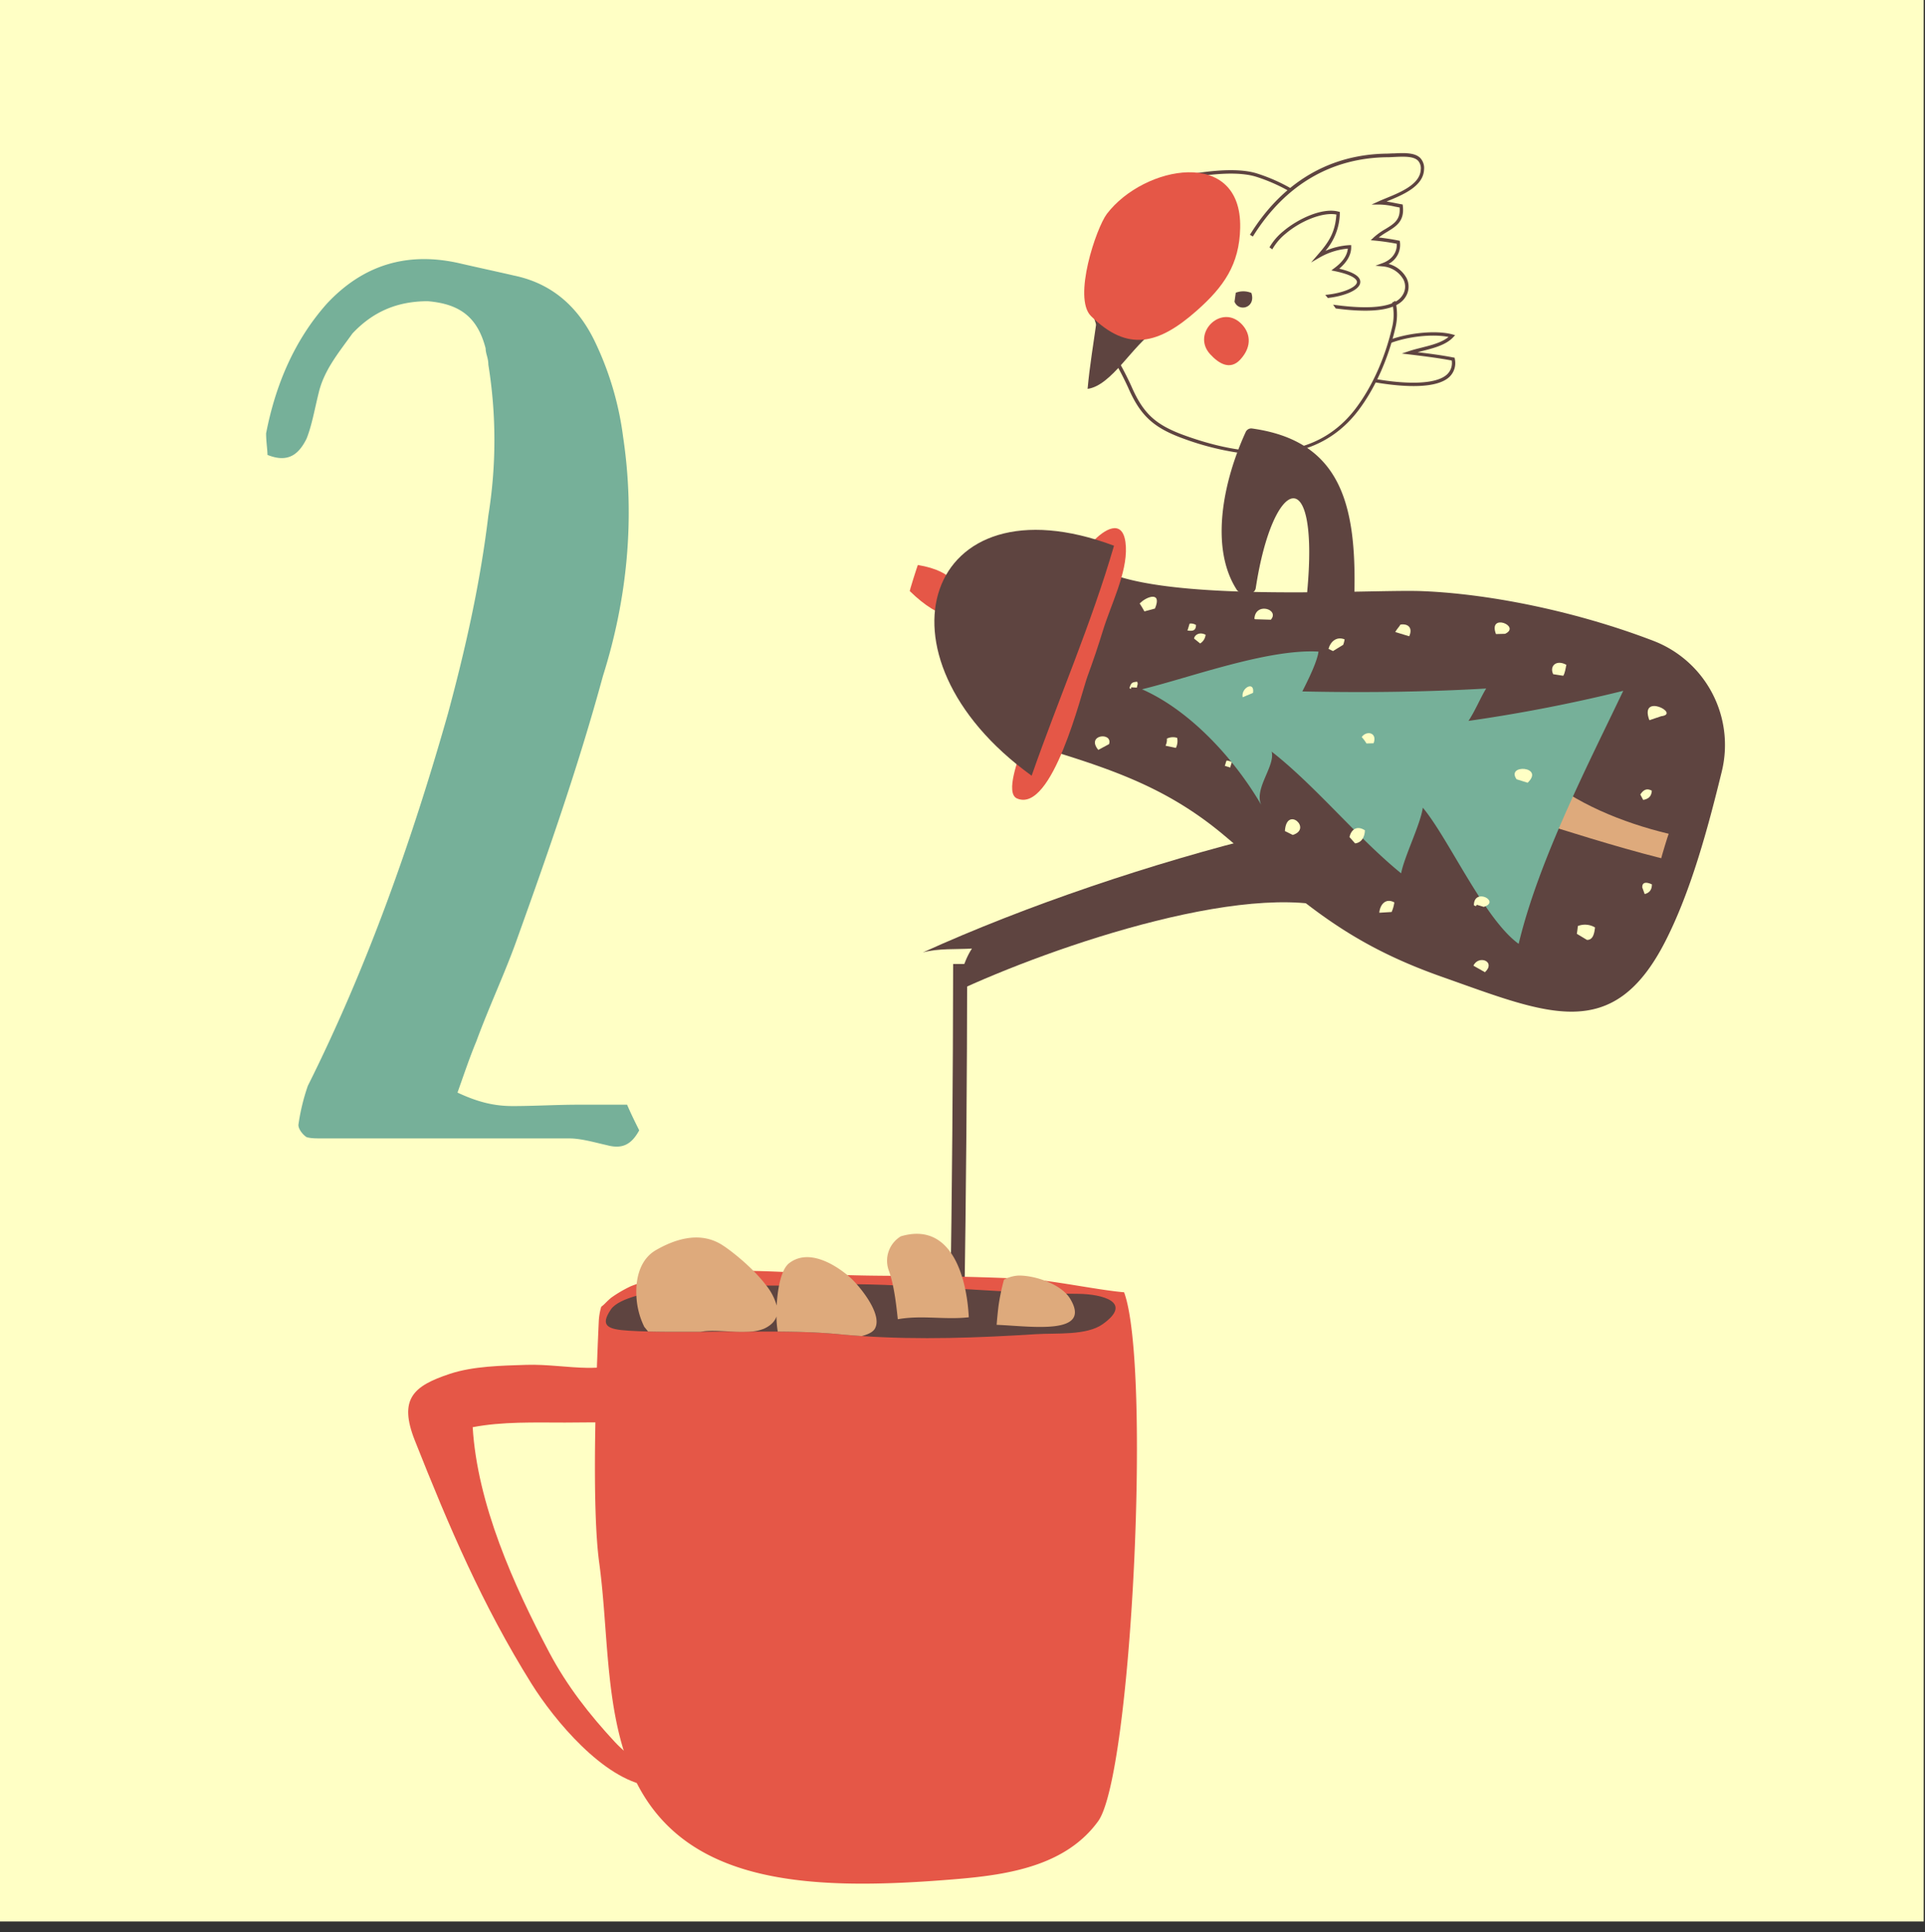 <svg id="Layer_1" data-name="Layer 1" xmlns="http://www.w3.org/2000/svg" viewBox="0 0 832.5 835.59"><rect x="0" y="0" width="832.5" height="835.59" fill="#333333" stroke="none"/><defs><style>.cls-1{fill:#ffffc5;}.cls-2{fill:#5e4440;}.cls-3{fill:#e55747;}.cls-4{fill:#deaa7c;}.cls-5{fill:#76b099;}</style></defs><rect class="cls-1" x="-0.57" y="-1.55" width="832.5" height="832.5"/><path class="cls-2" d="M603.43,130.05a4.82,4.82,0,0,1-1.36.77,23,23,0,0,1-.09,11c-3.05,13.08-8.59,25.41-15.6,34.71-15,19.89-39.65,24-73.29,12.05-13.21-4.67-18.55-9.5-23.8-21.54A132.52,132.52,0,0,0,483,154.93c-2.94-5.19-6-10.55-7.81-16.09-5-15.18-2-32.34,8.44-47.08A30.24,30.24,0,0,1,500.74,79.9c9.7-2.49,26.44-6,38-4.42a27.26,27.26,0,0,1,4.64,1,74.38,74.38,0,0,1,13.78,6,4,4,0,0,1,1.55-.77,75.14,75.14,0,0,0-14.88-6.62c-11.64-3.79-32.24.48-43.49,3.36a31.7,31.7,0,0,0-18,12.43c-10.66,15.13-13.81,32.77-8.63,48.39,1.88,5.67,5,11.1,7.93,16.35a133.61,133.61,0,0,1,6.25,12c5.38,12.34,11.14,17.55,24.66,22.33a119.18,119.18,0,0,0,23.19,5.87,75,75,0,0,0,16.79.55c14.68-1.29,26.44-7.67,35-19,7.13-9.46,12.76-22,15.85-35.26A24.38,24.38,0,0,0,603.43,130.05Z"/><path class="cls-2" d="M474.35,138.09c-1.38,10-3.1,20.06-4,30.08,10.43-1.39,19.76-19.26,28.95-24.91Z"/><path class="cls-3" d="M471.82,136.68c15.86,15.69,29.22,12.28,45.72-2.32,11.62-10.28,18.48-19.89,18.8-35.87.71-34.94-41.62-27-57.65-6C474.08,98.57,463.88,128.83,471.82,136.68Z"/><path class="cls-3" d="M523.34,153.16c-8.09-8.83,4.43-21.61,13.18-13.45,4,3.74,5.41,9.77-.14,15.79C532,160.22,527.14,157.32,523.34,153.16Z"/><path class="cls-2" d="M534.43,126.59a9.11,9.11,0,0,1,6.75.09c2.08,6.41-5.44,8.44-7.29,3.8Z"/><path class="cls-2" d="M608.3,120.28a12.55,12.55,0,0,0-7.79-6.15,9.29,9.29,0,0,0,4.92-9.47l-.07-.52-.51-.11c-2.89-.58-5.78-1-8.59-1.34a37.55,37.55,0,0,1,3.69-2.46c3.88-2.37,7.55-4.61,6.72-11.27l-.07-.54-.54-.09c-.84-.14-1.7-.31-2.6-.49-1.25-.25-2.52-.5-3.78-.67L600,87c6.57-2.69,15.56-6.38,15.85-13.67a6.34,6.34,0,0,0-1.63-5c-2.42-2.41-7-2.2-11.32-2-1.05,0-2.05.09-3,.11-24.93.28-45.28,12.37-59.34,35.09l1.26.75C555.64,80.1,575.57,68.25,600,68c1,0,2-.06,3-.11,4.07-.19,8.26-.38,10.23,1.57a4.9,4.9,0,0,1,1.2,3.86c-.25,6.36-8.74,9.83-14.94,12.37-1.16.47-2.25.92-3.19,1.35l-3.13,1.42,3.44,0a32.56,32.56,0,0,1,6.56.87c.69.13,1.41.28,2.11.4.46,5.3-2.44,7.07-6.09,9.3a29.66,29.66,0,0,0-5.21,3.74l-1.17,1.12,1.61.14a95.43,95.43,0,0,1,9.61,1.38c.26,3.71-2.06,6.89-6.14,8.38l-3.08,1.13,3.26.29a11.28,11.28,0,0,1,8.91,5.75,6.75,6.75,0,0,1-.58,6.92c-4.37,6.69-20.75,5.14-29.9,3.88.4.54.79,1.09,1.17,1.64,9.91,1.3,25.31,2.4,30-4.72A8.23,8.23,0,0,0,608.3,120.28Z"/><path class="cls-2" d="M549.07,107l1.15.84a24.07,24.07,0,0,1,5.72-6.74c6.93-5.88,16.41-9.43,22-8.32-.53,7.51-3,11.65-8.06,17.4L567,113.5l3.8-2.2a29.59,29.59,0,0,1,12.08-3.78c-.31,3.66-3.27,6.57-5.79,8.41l-1.32,1,1.61.34c9,1.89,9.53,4.13,9.46,4.77-.25,2.25-6.25,4.83-13.72,5.49.39.45.77.89,1.14,1.34,7.11-.82,13.67-3.37,14-6.67.28-2.49-2.78-4.52-9.09-6,2.62-2.21,5.24-5.42,5.17-9.43l0-.76-.75,0a30.72,30.72,0,0,0-10.37,2.46,25.63,25.63,0,0,0,6.21-16.2l0-.6-.57-.15c-6.83-1.86-17.4,3-23.88,8.48a25.51,25.51,0,0,0-6,7Z"/><path class="cls-2" d="M629.16,155.23l-.07-.52-.52-.1c-5.07-1-10.22-1.66-15.47-2.3l1.89-.49c4.86-1.22,10.37-2.62,13.48-6l.82-.88-1.16-.32c-6.82-1.89-18.63-.74-26.93,2.26-.09.57-.21,1.13-.35,1.68,7.55-3,18.62-4.26,25.6-2.84-2.92,2.42-7.44,3.56-11.82,4.66-1.93.49-3.75.95-5.39,1.51l-3,1,3.19.38c6.27.75,12.39,1.52,18.39,2.63a6.69,6.69,0,0,1-2,6c-4.92,4.63-18.44,4.19-30.95,2a13.57,13.57,0,0,1-.72,1.36c1.43.25,3,.51,4.73.74,9.56,1.33,22.6,2,27.94-3A8.3,8.3,0,0,0,629.16,155.23Z"/><path class="cls-2" d="M437.86,319.55c36.42,11.12,63.66,18.31,91.48,41.66,33.22,27.9,51.41,46.09,94.2,61.2,45.85,16.19,74,29.18,96.74-15.49,10.79-21.19,18.08-47.61,24.33-73.29a48.23,48.23,0,0,0-29.48-56.46c-32.93-12.65-70.44-20.35-100.07-21.53-25.2-1-133,6.77-146.1-15.53Z"/><path class="cls-2" d="M583.51,395.07c-37.71-16.95-128.34,14.08-170.91,34.14,2.67-5.55,3.66-12.81,7.73-19-6.36.42-14.48-.19-21.24,1.68,44.84-20.36,99.49-38.74,148.65-50.84Z"/><path class="cls-2" d="M583.75,259.49a2.64,2.64,0,0,1-1.25.32c-4.94,0-9.88-.23-14.8-.59h0a2.64,2.64,0,0,1-2.42-2.89c5.43-57.45-14.78-50.7-22.21-2a2.65,2.65,0,0,1-2.85,2.23l-3.37-.3a2.67,2.67,0,0,1-2-1.23c-11.77-18.28-5.86-47,3.89-68.23a2.63,2.63,0,0,1,2.78-1.49c38.1,5.33,45.14,32.53,44.2,71.59a2.65,2.65,0,0,1-1.4,2.28Z"/><path class="cls-3" d="M415,258.39c-.82-3.74-1.41-11.25-18.06-14.06.05-.33-3.93,11.9-3.45,11.32,12.86,12.6,24.27,15,34.17,6.61Z"/><path class="cls-3" d="M473.23,233.57c5.73-5.74,13.07-9,13.67,2.87.58,11.38-6.56,25.24-9.9,36.2-2.07,6.76-4.32,13.37-6.75,20-2.57,7-15.12,59.26-30.42,52.66-5.27-2.27.84-17.66,2.12-21.93Z"/><path class="cls-2" d="M481.77,236C400.39,205.5,374,283.37,446.15,335.46c11.66-33.39,25.67-65.24,35.62-99.45Z"/><path class="cls-4" d="M666.2,334.45c14.67,12.84,35.46,21.34,55.46,26.12-.31.59-3.1,9.84-3.23,10.58-20.71-5.23-41.49-12-62.1-18.33Z"/><path class="cls-5" d="M615.32,349.28c-1,7.18-8,21.13-9.38,28.39-18.76-15.22-37.11-37.9-56-52.64,1.66,6.24-7.69,15.91-4.5,23.05-11.39-19.65-30.68-40.85-51.57-50,20.3-4.9,54.34-17.58,76.34-16.29-.58,4.22-4,11.31-7,17.22,26.61.57,53.27.27,79.51-1.26-2.4,3.86-4.74,9.62-7.65,14a678.79,678.79,0,0,0,66.93-13c-14.93,31.37-36.52,73-45.23,109.42C641.87,397.4,626.45,362.56,615.32,349.28Z"/><path class="cls-1" d="M514.46,269.69a4,4,0,0,1,2.77.6c-.05,2.53-1.44,2.67-3.68,2.39Z"/><path class="cls-1" d="M521.38,274.5a5,5,0,0,1-2.35,3.77l-2.62-2.11C516.52,274.74,518.61,273.07,521.38,274.5Z"/><path class="cls-1" d="M491.8,294.82c.5,1.16-.05,1.44-.14,2.54l-2.57-.13c.15,0,.44,1.15-.64.37C489.14,295.31,489.47,295,491.8,294.82Z"/><path class="cls-1" d="M504.05,322.49h0a6.12,6.12,0,0,0,.6-3.08,6,6,0,0,1,4.43-.32,6.66,6.66,0,0,1-.55,4.34l-4.47-.94C504.13,322.33,504.15,322.27,504.05,322.49Z"/><path class="cls-1" d="M530.46,328.91a4.55,4.55,0,0,1,2.21.68c-.1.8-.51,1.53-.61,2.33l-2.39-.73C530,330.47,530.1,329.64,530.46,328.91Z"/><path class="cls-1" d="M541.9,299.63l-4.49,1.9C536.62,297.4,542.7,294.3,541.9,299.63Z"/><path class="cls-1" d="M574.56,280.62c.64-2.69,3.1-5.61,6.94-4.12a11.57,11.57,0,0,1-.62,2.36l-4.41,2.7Z"/><path class="cls-1" d="M609.44,275.16l-6-1.82c.35-.94,1.7-2.3,2.23-3.25C609.23,269.6,611,271.71,609.44,275.16Z"/><path class="cls-1" d="M588.9,318.75c2-2.92,6.88-2.05,5.13,2.68l-3.08.08A16.33,16.33,0,0,0,588.9,318.75Z"/><path class="cls-1" d="M590.29,359.08c-.12,2.91-1.37,5.27-4.24,5.66L583.61,362C584.33,358.66,586.9,356.85,590.29,359.08Z"/><path class="cls-1" d="M603,390.24a14.59,14.59,0,0,1-1.17,4.15l-5.32.33C596.72,391.6,599,388.1,603,390.24Z"/><path class="cls-1" d="M641.67,392.18l-3-.91c-.17,0,0,1.1-1.27.18C637.5,383.66,649.13,389.88,641.67,392.18Z"/><path class="cls-1" d="M660.65,338.5,655.87,337C651.13,330.28,668.18,331.34,660.65,338.5Z"/><path class="cls-1" d="M677.4,287.5c-.3,1.38-.57,3.52-1.34,4.74l-4.36-.68C670,288.08,673,285.09,677.4,287.5Z"/><path class="cls-1" d="M718.39,309.74l-5.09,1.71C708.77,299.35,727.11,308.7,718.39,309.74Z"/><path class="cls-1" d="M650.9,274.1l-3.95.1C643.42,264.86,658,270.8,650.9,274.1Z"/><path class="cls-1" d="M542.49,267.57c.46-7.4,11.06-4,7.1.43l-6.84-.21A2.75,2.75,0,0,1,542.49,267.57Z"/><path class="cls-1" d="M492.88,261c2.75-3,9.86-5.56,6.6,2.17l-4.56,1.23C494.28,263.23,493.61,262.09,492.88,261Z"/><path class="cls-1" d="M479.64,321.79l-4.67,2.5C469.49,317.66,481.33,316.43,479.64,321.79Z"/><path class="cls-1" d="M555.68,359.39c.67-11.11,12-1,3.4,1.69Z"/><path class="cls-1" d="M637.19,417.6c2.3-4.8,9.92-1.77,5,2.84Z"/><path class="cls-1" d="M682.37,400.46a8.46,8.46,0,0,1,7.42.61c-.29,2.64-.87,5.47-3.49,5.39l-4.37-2.63C682.11,402.71,682.26,401.59,682.37,400.46Z"/><path class="cls-1" d="M714.41,382.46c0,2.35-1.11,3.68-3.14,4.18l-1.06-2.94C710.2,381.43,712,381.3,714.41,382.46Z"/><path class="cls-1" d="M714.36,341.93c-.12,2.45-1.44,3.6-3.73,4l-1.25-2.34C710.69,341.58,712.13,340.73,714.36,341.93Z"/><path class="cls-2" d="M412.63,721.31l1,.07c3-105,4.54-207.41,4.65-304.5l-6.08,0c-.11,96.78-1.68,198.88-4.64,303.56C409.25,720.64,410.94,720.94,412.63,721.31Z"/><path class="cls-3" d="M486.13,558.85c-11.66-1-31.07-5.23-42.76-5.78-16.22-.76-32.46-1.13-48.7-1.27-12-.1-24-.07-36-.7-11.08-.58-22.16-1.28-33.25-1.49a230,230,0,0,0-32,1.29,95.11,95.11,0,0,0-20.46,5.27,54.6,54.6,0,0,0-8.68,5.06c-.9.77-1.77,1.59-2.61,2.44a14.79,14.79,0,0,1-1.65,1.44,26.7,26.7,0,0,0-1.07,6.35c-1.28,27.82-3.08,80.39.2,104.42,3.71,27.23,2.62,57,11.14,82.88,18.63,56.44,76.43,59.52,143.91,53.81,22.22-1.89,46.81-5.81,60.72-25C489.42,767.45,497.92,590.79,486.13,558.85Z"/><path class="cls-3" d="M266,753.43c-11.09-11.93-20.85-24.43-28.48-38.85-15.36-29.05-31.08-64.1-33.1-97.38,12.77-2.47,26.87-2,39.89-2,7.47,0,15-.27,22.46.15,2.76.15,12.89,1.51,11.47.45l4.95-27.27c-9.62.71-19.15,3.09-29,3-8.84-.13-17.72-1.58-26.49-1.3-11,.35-23.09.56-33.15,3.89-15.76,5.22-22.29,10.8-15.12,28.88,14.74,37.19,29.13,71,50.4,105.08,10,16,31.06,41.21,50.71,44.26C279.42,763.89,271.56,759.4,266,753.43Z"/><path class="cls-2" d="M476.89,572.63c-7,5-20.19,3.78-28.81,4.33-25.16,1.59-50.31,2.51-75.42.82-3.2-.22-6.4-.47-9.6-.78-8.84-.84-17.76-1.09-26.7-1.15-3.93,0-7.86,0-11.79,0l-7.68,0h-1.22c-3.88,0-8.18,0-12.68.08-7.41,0-15.34.08-22.73-.12-2.89-.07-5.7-.19-8.36-.35-9.23-.56-12.47-2.09-7.74-9.15,1.81-2.7,6.37-4.6,11-5.93,4.16-1.2,8.4-1.94,10.85-2.42,14.55-2.8,30.12-2.09,45.37-2,1.83,0,3.66,0,5.48,0,3.32,0,6.62-.08,9.88-.23,8-.39,15.86-.47,23.75-.37,32,.42,63.64,4,95.93,4.16C476.78,559.65,490.18,563.15,476.89,572.63Z"/><path class="cls-4" d="M388.27,570.5c10.46-1.85,20.14.32,30.7-.85-.84-17.06-7.38-41.54-29.39-35h0a12.32,12.32,0,0,0-5.2,14.8C386.58,555.52,387.52,563.46,388.27,570.5Z"/><path class="cls-4" d="M378.35,574.59c-.84,1.46-2.91,2.48-5.69,3.19-3.2-.22-6.4-.47-9.6-.78-8.84-.84-17.76-1.09-26.7-1.15a41.27,41.27,0,0,1-.56-6.56c-.68,2.08-2.35,3.9-5.34,5.28a17.73,17.73,0,0,1-5.89,1.28,67.68,67.68,0,0,1-7.68,0h0c-4.48-.18-8.94-.53-12.13-.17-.58.07-1.16.15-1.75.25-7.41,0-15.34.08-22.73-.12l-1.64-2a33.72,33.72,0,0,1-3.42-13.46c-.4-7.77,1.73-15.87,8.44-19.73,9.11-5.25,19.51-8,28.61-2.26,4.11,2.61,13.46,10,19.17,17.62a24.32,24.32,0,0,1,4.46,8.62,61.45,61.45,0,0,1,1-8.6c.87-4.4,2.29-8.13,4.38-9.73,8.41-6.48,19.78.53,25.87,5.72a36.3,36.3,0,0,1,3.38,3.41C375.21,560.74,381.2,569.62,378.35,574.59Z"/><path class="cls-4" d="M462.8,561.63c-3.88-6.42-15.56-10.19-22.48-10a15.1,15.1,0,0,0-6.13,1.76,93.08,93.08,0,0,0-2.36,11.36c-.26,2.09-.47,4.19-.66,6.3-.05.62-.11,1.24-.16,1.87C445.57,573.47,472.52,577.73,462.8,561.63Z"/><path class="cls-5" d="M115.08,187.4c4.07-21,12.23-40.23,26.21-56q23.6-25.37,57.67-17.49c7.58,1.75,15.73,3.5,23.31,5.25,16.89,3.49,28,14,35,28.56a134.83,134.83,0,0,1,12.23,41.4c5.24,35,1.75,70-8.74,103.19-10.48,38.48-23.3,75.21-36.7,112.52C218.77,420,211.78,434.59,206,450.33c-2.91,7-5.24,14-8.15,22.16,8.74,4.08,15.73,5.83,23.88,5.83,9.32,0,19.23-.59,28-.59H271.2c1.75,4.09,3.49,7.58,5.24,11.08-3.49,6.41-7.57,8.16-14,6.41-5.24-1.16-11.07-2.91-16.31-2.91H139.54c-2.91,0-5.24,0-7-.58-1.74-1.17-3.49-3.5-3.49-5.25a88.88,88.88,0,0,1,4.08-16.91c25.63-51.3,44.85-105.52,60.58-160.91,7.57-28,14-56.55,17.48-85.7a204.94,204.94,0,0,0,0-65.3c0-2.91-1.17-4.66-1.17-7C206.54,137.26,199,131.43,185,130.26c-13.4,0-23.88,4.67-32.62,14-5.83,8.16-12.23,15.74-14.56,25.65-1.75,7-2.92,14-5.25,19.82-3.49,7-8.15,10.49-16.89,7C115.66,194.39,115.08,190.9,115.08,187.4Z"/></svg>